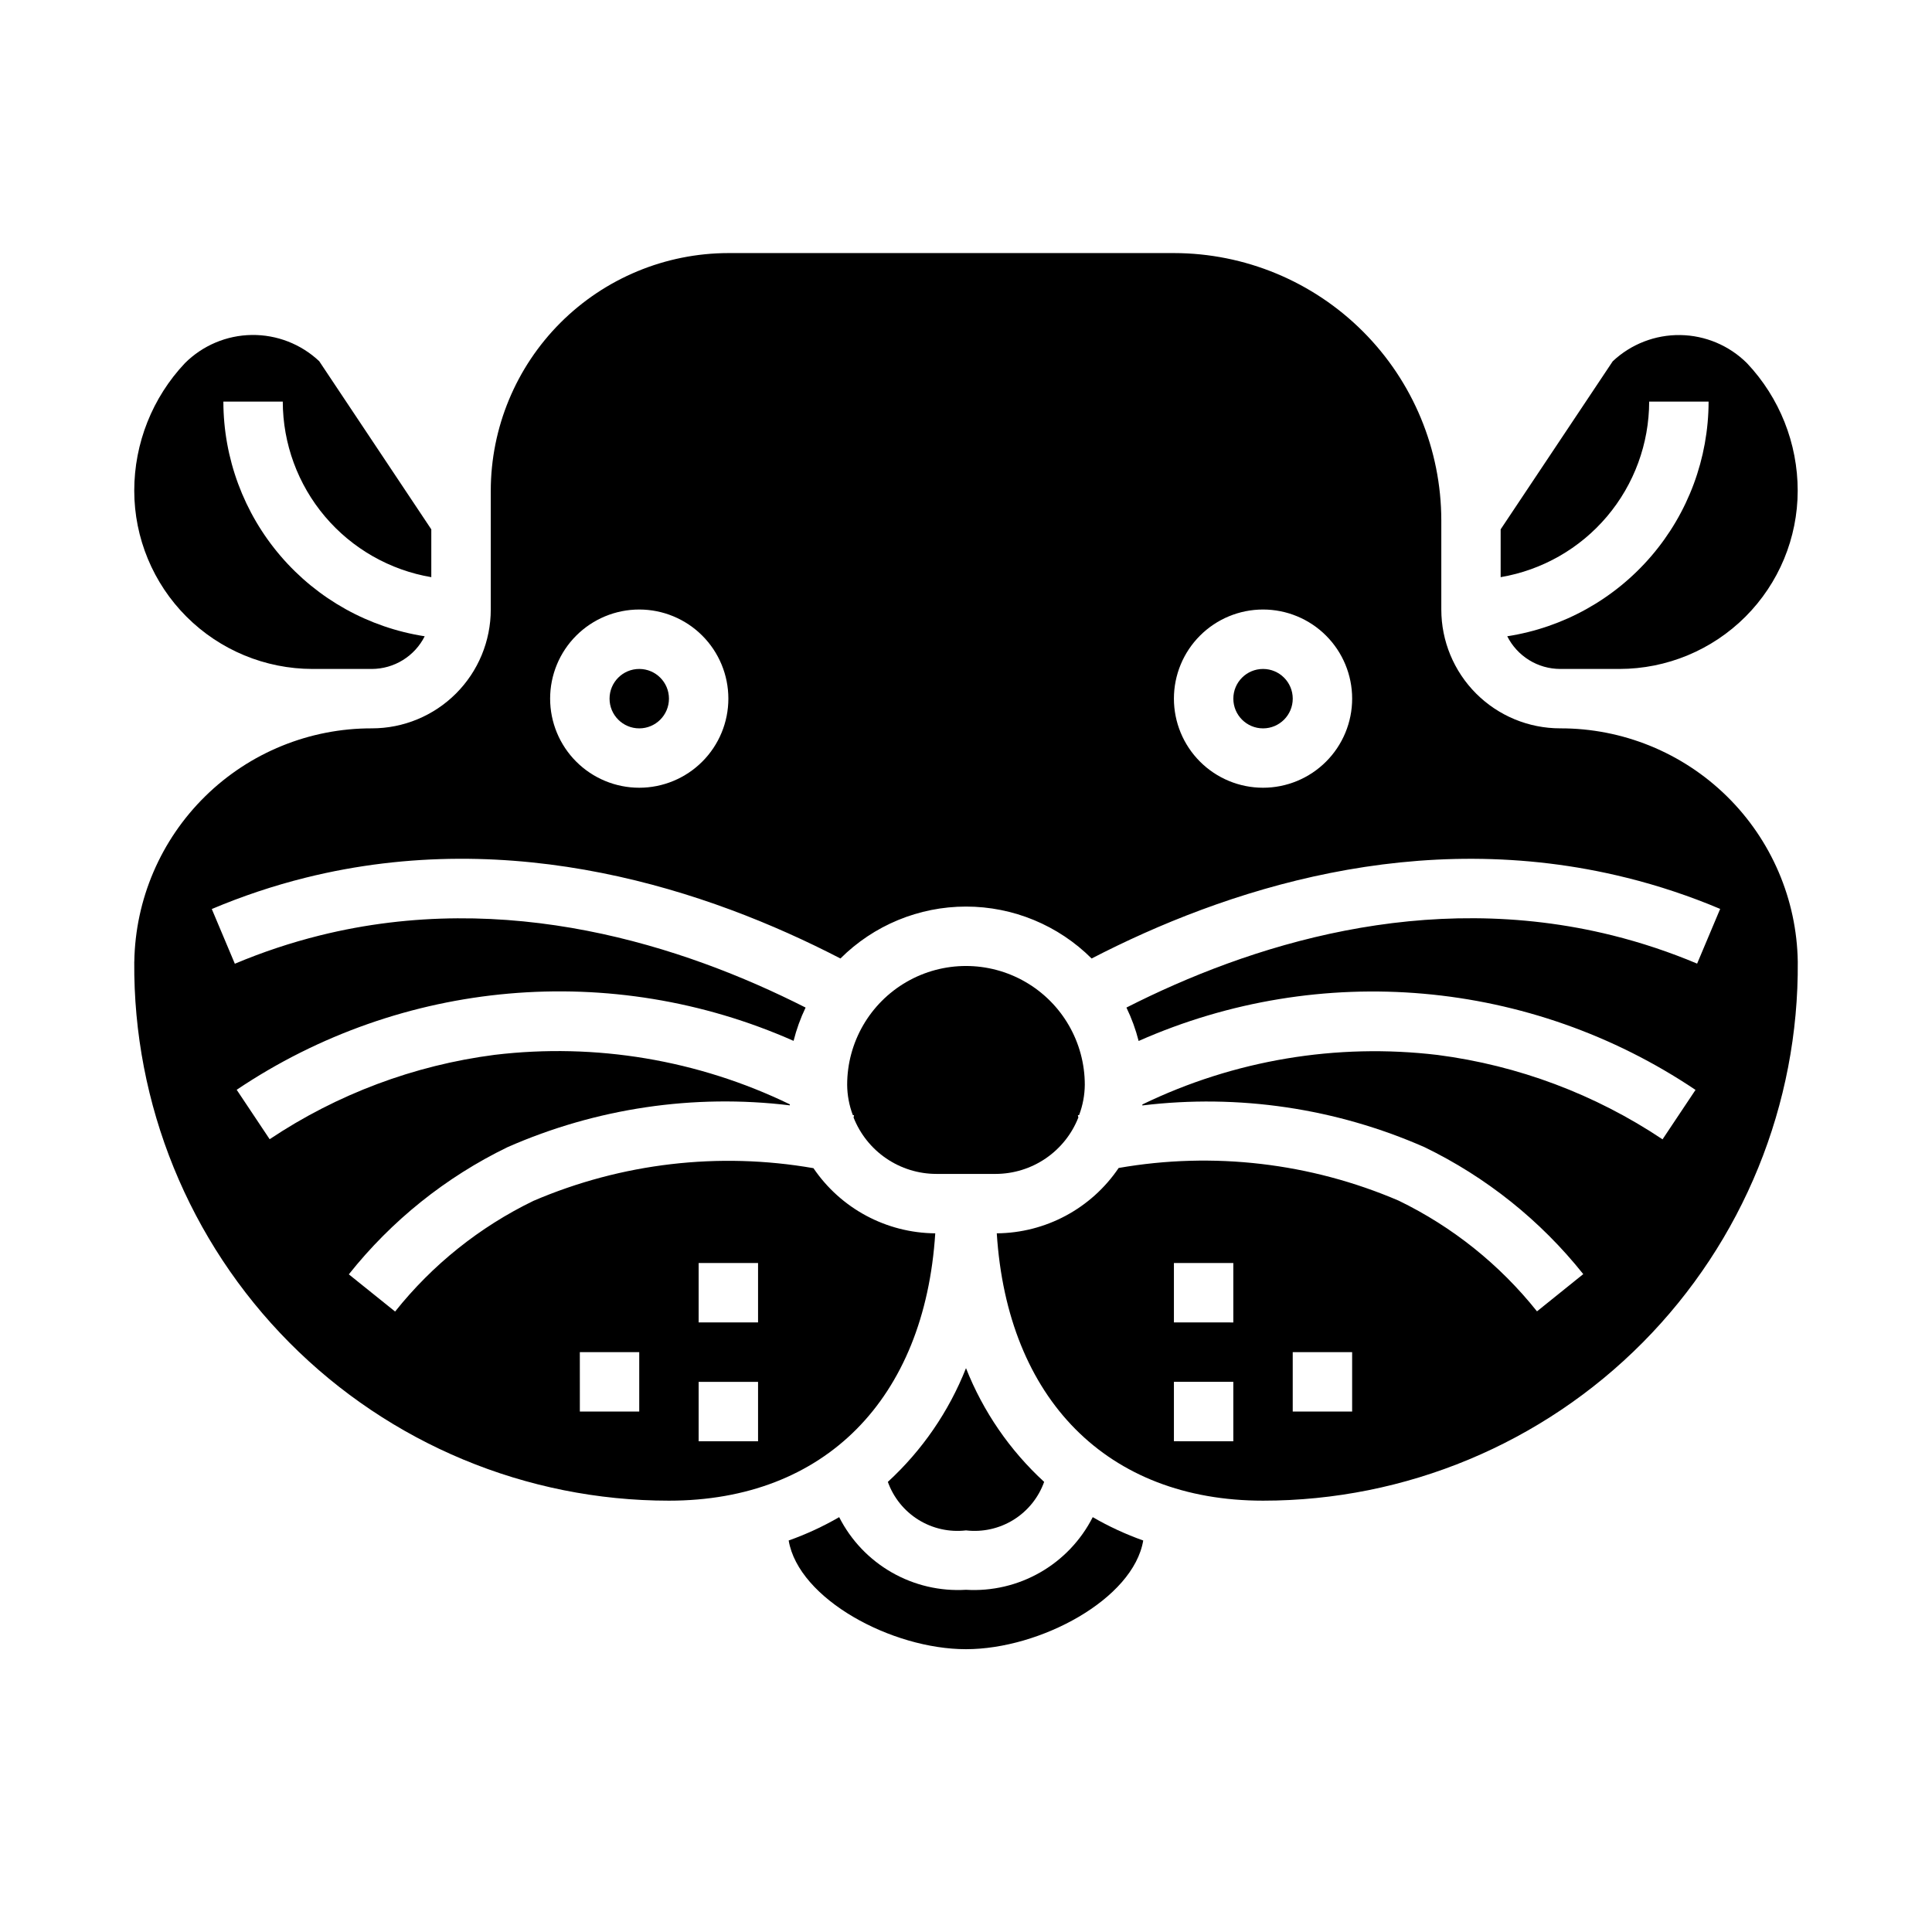 <?xml version="1.0" encoding="UTF-8"?>
<!-- Uploaded to: SVG Repo, www.svgrepo.com, Generator: SVG Repo Mixer Tools -->
<svg fill="#000000" width="800px" height="800px" version="1.1" viewBox="144 144 512 512" xmlns="http://www.w3.org/2000/svg">
 <g>
  <path d="m226.81 321.28h15.746c2.902-0.012 5.75-0.824 8.219-2.356 2.473-1.527 4.469-3.707 5.777-6.305-14.848-2.301-28.383-9.836-38.164-21.238-9.785-11.402-15.172-25.926-15.191-40.949h15.742c0.02 11.152 3.984 21.938 11.184 30.449 7.203 8.512 17.184 14.207 28.176 16.074v-12.672l-29.699-44.555v-0.004c-4.836-4.551-11.254-7.047-17.895-6.953s-12.984 2.769-17.688 7.457c-8.633 9.145-13.441 21.246-13.438 33.82 0.012 12.523 4.992 24.527 13.848 33.383 8.855 8.855 20.863 13.836 33.383 13.848z"/>
  <path d="m446.97 552.25c-4.641-1.648-9.121-3.719-13.383-6.188-3.117 6.133-7.953 11.223-13.922 14.641-5.969 3.422-12.805 5.023-19.668 4.609-6.871 0.414-13.711-1.184-19.68-4.606-5.973-3.418-10.812-8.508-13.926-14.645-4.266 2.469-8.742 4.539-13.383 6.188 2.629 15.531 27.309 28.805 46.988 28.805s44.355-13.273 46.973-28.805z"/>
  <path d="m581.05 250.43h15.746c-0.023 15.023-5.41 29.547-15.195 40.949-9.781 11.402-23.316 18.938-38.164 21.238 1.309 2.598 3.309 4.777 5.777 6.305 2.469 1.531 5.316 2.344 8.219 2.356h15.746c12.523-0.012 24.527-4.992 33.383-13.848 8.855-8.855 13.836-20.859 13.848-33.383 0-12.566-4.809-24.656-13.438-33.797-4.703-4.688-11.047-7.363-17.688-7.457-6.641-0.094-13.059 2.402-17.895 6.953l-29.699 44.535v12.672c10.992-1.867 20.973-7.562 28.176-16.074 7.203-8.512 11.164-19.297 11.184-30.449z"/>
  <path d="m400 549.57c4.394 0.516 8.836-0.477 12.598-2.809 3.762-2.336 6.621-5.879 8.113-10.047-9.098-8.352-16.18-18.656-20.711-30.141-4.535 11.484-11.617 21.789-20.711 30.141 1.488 4.168 4.348 7.711 8.109 10.047 3.762 2.332 8.203 3.324 12.602 2.809z"/>
  <path d="m392.12 455.1h15.746c4.731-0.012 9.348-1.441 13.258-4.109 3.906-2.668 6.922-6.445 8.656-10.848l-0.133-0.582 0.34-0.078c0.961-2.559 1.469-5.266 1.496-7.996 0-11.25-6.004-21.645-15.746-27.27-9.742-5.625-21.746-5.625-31.488 0-9.742 5.625-15.742 16.02-15.742 27.27 0.023 2.738 0.531 5.449 1.496 8.012l0.332 0.07-0.133 0.566h-0.004c1.734 4.406 4.75 8.188 8.66 10.855 3.91 2.668 8.531 4.102 13.262 4.109z"/>
  <path d="m321.28 329.15c0 4.348-3.523 7.875-7.871 7.875s-7.871-3.527-7.871-7.875c0-4.348 3.523-7.871 7.871-7.871s7.871 3.523 7.871 7.871"/>
  <path d="m179.58 398.86c-0.301 37.777 14.492 74.109 41.098 100.93 26.605 26.82 62.82 41.902 100.6 41.902 41.289 0 67.77-26.945 70.574-70.848-12.941-0.098-25.012-6.555-32.277-17.266-25.051-4.367-50.836-1.359-74.207 8.66-14.262 6.914-26.789 16.938-36.66 29.332l-12.266-9.855c11.312-14.242 25.684-25.758 42.043-33.699 23.5-10.34 49.348-14.172 74.832-11.086v-0.27 0.004c-24.293-11.777-51.457-16.328-78.262-13.117-21.32 2.762-41.715 10.414-59.594 22.355l-8.738-13.098c43.703-29.379 99.426-34.273 147.58-12.965 0.766-3.039 1.832-5.996 3.188-8.824-32.457-16.445-79.105-31.488-128.8-19.098-7.668 1.914-15.176 4.414-22.457 7.484l-6.109-14.5c8.035-3.402 16.328-6.172 24.797-8.289 55.363-13.801 106.79 3.273 141.8 21.395v0.004c8.836-8.812 20.805-13.762 33.285-13.762 12.477 0 24.445 4.949 33.281 13.762 35.016-18.105 86.395-35.195 141.8-21.395l0.004-0.004c8.457 2.106 16.742 4.867 24.77 8.258l-6.109 14.5h0.004c-7.285-3.07-14.793-5.57-22.461-7.484-49.703-12.359-96.336 2.644-128.78 19.129 1.375 2.836 2.457 5.801 3.234 8.855 48.156-21.309 103.88-16.414 147.58 12.965l-8.738 13.098v0.004c-17.875-11.945-38.27-19.598-59.59-22.359-26.809-3.203-53.969 1.348-78.266 13.117v0.262-0.004c25.469-3.09 51.301 0.73 74.785 11.062 16.355 7.93 30.727 19.422 42.059 33.637l-12.266 9.871h0.004c-9.875-12.398-22.402-22.426-36.66-29.34-23.371-10.023-49.152-13.035-74.203-8.66-7.258 10.738-19.34 17.219-32.301 17.32 2.801 43.934 29.285 70.848 70.574 70.848 37.777 0 73.992-15.082 100.6-41.902 26.605-26.82 41.402-63.152 41.098-100.93-0.254-16.516-7.008-32.27-18.797-43.844-11.785-11.574-27.656-18.039-44.18-17.996-8.352 0-16.359-3.32-22.266-9.223-5.902-5.906-9.223-13.914-9.223-22.266v-23.617c-0.02-18.785-7.488-36.793-20.773-50.074-13.281-13.281-31.289-20.754-50.074-20.773h-118.08c-16.699 0.02-32.703 6.66-44.512 18.465-11.805 11.809-18.445 27.812-18.465 44.512v31.488c0 8.352-3.316 16.359-9.223 22.266-5.906 5.902-13.914 9.223-22.266 9.223-16.52-0.043-32.395 6.422-44.18 17.996-11.789 11.574-18.539 27.328-18.797 43.844zm149.57 79.855h15.742v15.742h-15.742zm0 31.488h15.742v15.742h-15.742zm-31.488-7.871h15.742v15.742h-15.738zm173.18 23.617-15.742-0.004v-15.742h15.742zm0-31.488-15.742-0.004v-15.742h15.742zm31.488 23.617-15.742-0.004v-15.742h15.742zm-23.613-212.55c6.262 0 12.27 2.488 16.699 6.918 4.43 4.426 6.918 10.434 6.918 16.695 0 6.266-2.488 12.273-6.918 16.699-4.43 4.43-10.438 6.918-16.699 6.918s-12.27-2.488-16.699-6.918c-4.43-4.426-6.918-10.434-6.918-16.699 0-6.262 2.488-12.27 6.918-16.695 4.43-4.43 10.438-6.918 16.699-6.918zm-165.31 0c6.262 0 12.27 2.488 16.699 6.918 4.43 4.426 6.918 10.434 6.918 16.695 0 6.266-2.488 12.273-6.918 16.699-4.43 4.43-10.438 6.918-16.699 6.918s-12.27-2.488-16.699-6.918c-4.43-4.426-6.918-10.434-6.918-16.699 0-6.262 2.488-12.27 6.918-16.695 4.43-4.43 10.438-6.918 16.699-6.918z"/>
  <path d="m486.59 329.15c0 4.348-3.523 7.875-7.871 7.875s-7.871-3.527-7.871-7.875c0-4.348 3.523-7.871 7.871-7.871s7.871 3.523 7.871 7.871"/>
 </g>
</svg>